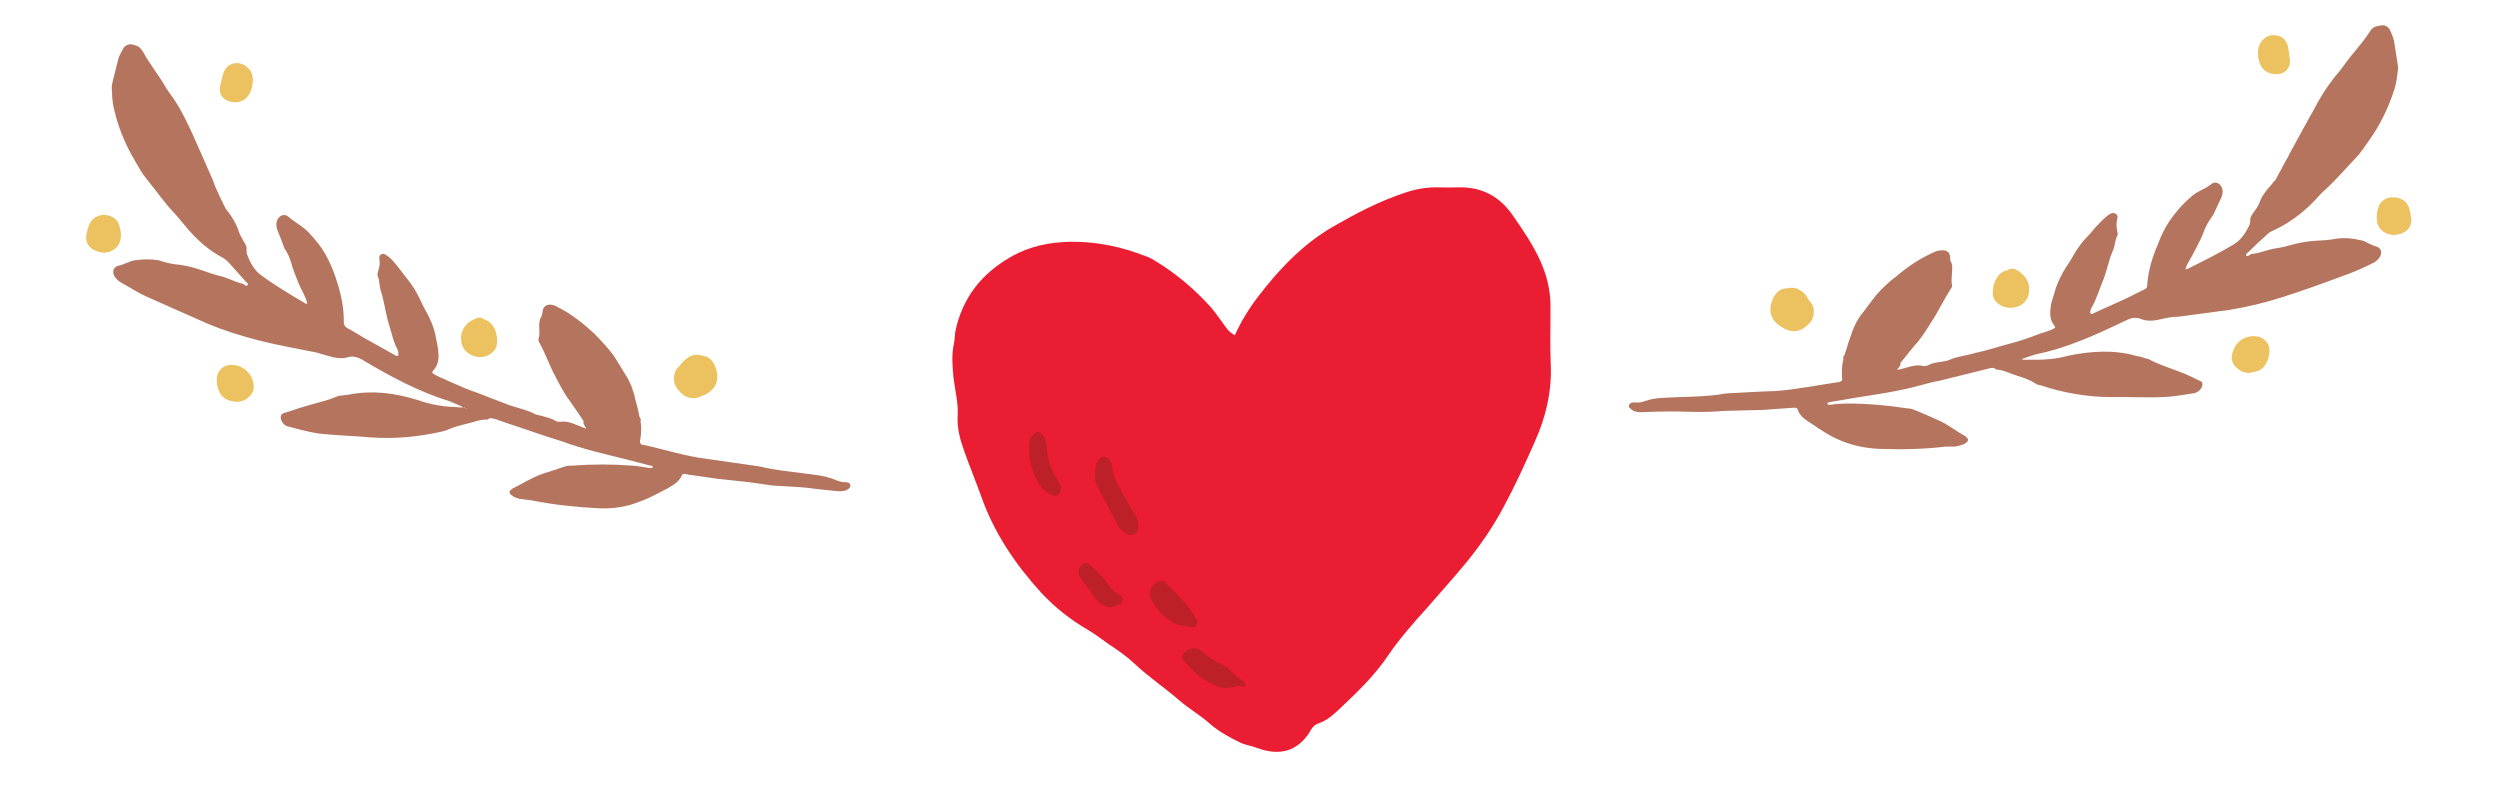 <?xml version="1.0" encoding="utf-8"?>
<!-- Generator: Adobe Illustrator 16.0.0, SVG Export Plug-In . SVG Version: 6.00 Build 0)  -->
<!DOCTYPE svg PUBLIC "-//W3C//DTD SVG 1.0//EN" "http://www.w3.org/TR/2001/REC-SVG-20010904/DTD/svg10.dtd">
<svg version="1.0" id="Layer_1" xmlns="http://www.w3.org/2000/svg" xmlns:xlink="http://www.w3.org/1999/xlink" x="0px" y="0px"
	 width="100px" height="32px" viewBox="0 0 100 32" enable-background="new 0 0 100 32" xml:space="preserve">
<g>
	<g>
		<path fill-rule="evenodd" clip-rule="evenodd" fill="#EB1D32" d="M62.019,12.19c-0.006-0.588-0.144-1.155-0.386-1.706
			c-0.301-0.687-0.724-1.291-1.146-1.903c-0.499-0.709-1.193-1.095-2.084-1.087c-0.311,0.008-0.611,0.008-0.921,0
			c-0.47-0.007-0.914,0.084-1.345,0.235C55.154,8.061,54.24,8.537,53.35,9.05c-1.2,0.686-2.158,1.684-2.997,2.778
			c-0.37,0.477-0.695,0.997-0.96,1.579c-0.219-0.113-0.317-0.25-0.408-0.385c-0.188-0.25-0.354-0.506-0.551-0.733
			c-0.649-0.717-1.365-1.328-2.183-1.827c-0.113-0.076-0.234-0.143-0.355-0.188c-0.988-0.394-1.992-0.613-3.058-0.604
			c-0.853,0.016-1.653,0.174-2.4,0.604c-1.172,0.665-1.934,1.63-2.22,2.959c-0.032,0.166-0.023,0.349-0.061,0.514
			c-0.099,0.453-0.061,0.891-0.017,1.359c0.062,0.513,0.197,1.012,0.166,1.525c-0.029,0.491,0.098,0.952,0.257,1.396
			c0.213,0.604,0.461,1.208,0.68,1.813c0.514,1.465,1.359,2.718,2.395,3.858c0.544,0.589,1.178,1.088,1.865,1.488
			c0.294,0.174,0.574,0.385,0.846,0.582c0.354,0.234,0.701,0.469,1.005,0.756c0.581,0.55,1.245,0.989,1.849,1.517
			c0.379,0.324,0.809,0.566,1.179,0.898c0.355,0.309,0.771,0.544,1.208,0.755c0.228,0.113,0.476,0.136,0.703,0.227
			c0.98,0.363,1.652,0.053,2.091-0.634c0.022-0.031,0.031-0.067,0.053-0.099c0.076-0.12,0.175-0.21,0.303-0.256
			c0.316-0.098,0.566-0.317,0.8-0.537c0.719-0.68,1.441-1.359,1.994-2.19c0.453-0.664,0.982-1.262,1.518-1.857
			c0.529-0.613,1.081-1.216,1.601-1.85c0.582-0.711,1.097-1.465,1.519-2.273c0.446-0.824,0.831-1.677,1.208-2.529
			c0.453-0.998,0.702-2.047,0.649-3.157C61.995,13.754,62.026,12.977,62.019,12.19z"/>
		<g>
			<path fill-rule="evenodd" clip-rule="evenodd" fill="#BD2026" d="M45.526,21.056c0-0.015,0.007,0.023,0,0.061
				c-0.017,0.241-0.227,0.354-0.452,0.241c-0.145-0.075-0.259-0.173-0.334-0.302c-0.278-0.528-0.558-1.042-0.829-1.57
				c-0.159-0.303-0.114-0.634-0.054-0.937c0.015-0.075,0.076-0.151,0.121-0.204c0.067-0.09,0.278-0.105,0.354,0
				c0.06,0.09,0.151,0.204,0.151,0.295c0,0.385,0.204,0.686,0.37,1.003c0.173,0.34,0.378,0.658,0.574,0.989
				C45.504,20.747,45.533,20.868,45.526,21.056z"/>
			<path fill-rule="evenodd" clip-rule="evenodd" fill="#BD2026" d="M49.552,27.438c0.029,0-0.053-0.016-0.129,0.015
				c-0.551,0.211-0.989-0.099-1.412-0.377c-0.248-0.166-0.445-0.416-0.649-0.635c-0.113-0.121-0.098-0.233,0.029-0.347
				c0.197-0.195,0.499-0.235,0.703-0.021c0.265,0.241,0.551,0.399,0.854,0.551c0.121,0.06,0.226,0.15,0.316,0.248
				c0.158,0.143,0.302,0.294,0.49,0.394c0.03,0.022,0.084,0.09,0.067,0.136C49.816,27.514,49.719,27.453,49.552,27.438z"/>
			<path fill-rule="evenodd" clip-rule="evenodd" fill="#BD2026" d="M47.633,25.097c-0.129-0.076-0.286-0.067-0.438-0.09
				c-0.053,0-0.114-0.022-0.167-0.046c-0.421-0.226-0.761-0.551-0.973-0.982c-0.137-0.255-0.039-0.528,0.203-0.686
				c0.144-0.091,0.234-0.091,0.355,0.014c0.467,0.447,0.943,0.884,1.237,1.465c0.038,0.075,0.068,0.137,0.031,0.212
				C47.821,25.082,47.746,25.111,47.633,25.097z"/>
			<path fill-rule="evenodd" clip-rule="evenodd" fill="#BD2026" d="M41.539,17.28c0.046,0.015,0.099,0.039,0.136,0.076
				c0.114,0.137,0.174,0.287,0.189,0.461c0.023,0.529,0.173,1.004,0.468,1.435c0.045,0.061,0.075,0.137,0.099,0.212
				c0.015,0.113,0,0.226-0.099,0.309c-0.105,0.099-0.211,0.052-0.317,0c-0.211-0.098-0.363-0.257-0.484-0.461
				c-0.3-0.514-0.406-1.057-0.346-1.631c0.015-0.173,0.105-0.287,0.242-0.378C41.449,17.288,41.486,17.288,41.539,17.28z"/>
			<path fill-rule="evenodd" clip-rule="evenodd" fill="#BD2026" d="M44.915,23.995c-0.016,0.03-0.016,0.075-0.03,0.097
				c-0.145,0.167-0.498,0.235-0.672,0.151c-0.197-0.075-0.341-0.233-0.469-0.399c-0.173-0.242-0.339-0.492-0.528-0.734
				c-0.083-0.127-0.091-0.242-0.038-0.377c0.106-0.233,0.265-0.287,0.438-0.129c0.211,0.197,0.43,0.394,0.597,0.621
				c0.165,0.225,0.325,0.453,0.59,0.588C44.861,23.851,44.915,23.903,44.915,23.995z"/>
		</g>
	</g>
	<g>
		<path fill-rule="evenodd" clip-rule="evenodd" fill="#B4745D" d="M93.501,9.54c-0.294,0.061-0.582,0.076-0.876,0.091
			c-0.316,0.015-0.634,0.076-0.913,0.15c-0.22,0.062-0.446,0.121-0.674,0.151c-0.323,0.045-0.633,0.197-0.973,0.228
			c-0.068,0.014-0.16,0.135-0.22,0.06c-0.03-0.076,0.099-0.121,0.151-0.197c0.212-0.21,0.438-0.422,0.664-0.618
			c0.06-0.076,0.136-0.121,0.227-0.166c0.643-0.287,1.193-0.694,1.677-1.193c0.136-0.15,0.271-0.302,0.424-0.438
			c0.452-0.408,0.83-0.861,1.237-1.284c0.211-0.212,0.362-0.469,0.528-0.694c0.454-0.635,0.785-1.315,1.021-2.054
			c0.083-0.257,0.112-0.528,0.143-0.785c0.015-0.076,0-0.137-0.008-0.212c-0.052-0.317-0.099-0.619-0.15-0.95
			C95.721,1.476,95.66,1.339,95.6,1.204c-0.075-0.151-0.234-0.226-0.377-0.181c-0.143,0.015-0.28,0.045-0.378,0.166
			c-0.016,0.015-0.029,0.045-0.053,0.076c-0.294,0.467-0.701,0.875-1.02,1.329c-0.136,0.197-0.271,0.347-0.407,0.513
			c-0.317,0.407-0.582,0.832-0.814,1.284c-0.312,0.543-0.605,1.102-0.908,1.646c-0.075,0.121-0.121,0.256-0.195,0.363
			c-0.137,0.271-0.288,0.528-0.432,0.8c-0.036,0.045-0.099,0.091-0.128,0.15C90.715,7.547,90.526,7.758,90.42,8
			c-0.061,0.197-0.166,0.348-0.287,0.514c-0.067,0.09-0.136,0.181-0.121,0.317c0,0.045-0.015,0.106-0.03,0.166
			c-0.15,0.301-0.324,0.589-0.618,0.77c-0.604,0.363-1.239,0.68-1.881,0.997c-0.015,0.016-0.053,0-0.067,0
			c0.081-0.257,0.256-0.482,0.368-0.724c0.106-0.212,0.236-0.438,0.325-0.666c0.084-0.225,0.181-0.453,0.333-0.649
			c0.045-0.06,0.061-0.105,0.09-0.135c0.106-0.228,0.204-0.438,0.303-0.65c0.061-0.121,0.091-0.242,0.061-0.377
			c-0.061-0.212-0.272-0.347-0.445-0.197c-0.205,0.167-0.477,0.257-0.688,0.409c-0.046,0.045-0.105,0.075-0.144,0.121
			c-0.341,0.287-0.611,0.618-0.853,0.965c-0.196,0.302-0.341,0.604-0.453,0.921c-0.228,0.514-0.379,1.042-0.424,1.602
			c0,0.105-0.03,0.166-0.12,0.197c-0.257,0.121-0.484,0.242-0.732,0.362c-0.446,0.211-0.885,0.393-1.33,0.604
			c-0.021,0.014-0.068,0.014-0.082,0c-0.016-0.017-0.016-0.076-0.016-0.091c0.016-0.046,0.029-0.121,0.054-0.15
			c0.188-0.317,0.294-0.68,0.429-1.012c0.182-0.424,0.242-0.863,0.424-1.271c0.09-0.195,0.075-0.422,0.182-0.604
			c0.015-0.045,0.015-0.09,0-0.135c-0.046-0.197-0.053-0.377,0-0.574c0.015-0.076-0.016-0.121-0.075-0.166
			c-0.062-0.031-0.121-0.031-0.197,0c-0.219,0.121-0.393,0.332-0.574,0.513c-0.121,0.121-0.212,0.271-0.347,0.392
			c-0.233,0.242-0.423,0.499-0.589,0.801c-0.121,0.226-0.288,0.438-0.409,0.664c-0.143,0.272-0.27,0.545-0.339,0.832
			c-0.052,0.18-0.128,0.362-0.144,0.559c-0.029,0.256-0.029,0.498,0.144,0.708c0.016,0.016,0.023,0.062,0.045,0.091
			c-0.218,0.151-0.49,0.181-0.724,0.287c-0.379,0.137-0.748,0.271-1.127,0.363c-0.46,0.121-0.897,0.271-1.343,0.362
			c-0.348,0.106-0.727,0.136-1.058,0.287c-0.075,0.029-0.182,0.046-0.258,0.06c-0.194,0.031-0.407,0.045-0.588,0.152
			c-0.053,0.03-0.105,0.014-0.166,0.03c-0.362-0.106-0.68,0.091-1.072,0.15c0.061-0.09,0.166-0.166,0.137-0.271
			c0.195-0.242,0.369-0.468,0.573-0.709c0.256-0.272,0.452-0.589,0.649-0.906c0.286-0.423,0.497-0.892,0.77-1.314
			c0.046-0.06,0.091-0.135,0.076-0.197c-0.045-0.18,0-0.362,0-0.528c0.015-0.135,0.015-0.256-0.03-0.376
			c-0.046-0.062-0.046-0.107-0.046-0.182c0-0.197-0.105-0.302-0.303-0.302c-0.089,0-0.181,0.014-0.271,0.045
			c-0.59,0.257-1.079,0.573-1.556,0.981c-0.311,0.227-0.597,0.5-0.846,0.787c-0.182,0.226-0.348,0.467-0.513,0.679
			c-0.258,0.302-0.408,0.679-0.529,1.058c-0.068,0.166-0.106,0.363-0.174,0.528c-0.016,0.06-0.023,0.136-0.083,0.166
			c0,0.014,0,0.03,0,0.06c0,0.046,0.016,0.091-0.016,0.137c-0.045,0.225-0.045,0.453-0.031,0.679
			c0.018,0.075-0.014,0.121-0.09,0.137c-0.015,0-0.03,0.014-0.03,0.014c-0.853,0.121-1.706,0.303-2.566,0.362
			c-0.649,0.016-1.276,0.062-1.903,0.091c-0.106,0.015-0.204,0.015-0.303,0.045c-0.543,0.075-1.094,0.091-1.645,0.105
			c-0.47,0.031-0.931,0-1.375,0.167c-0.121,0.045-0.235,0.061-0.362,0.045c-0.046,0-0.107,0-0.159,0.016
			c-0.053,0.015-0.083,0.076-0.099,0.121c0,0.045,0.03,0.09,0.062,0.104c0.105,0.121,0.256,0.151,0.415,0.151
			c0.408-0.015,0.823-0.03,1.23-0.03c0.468,0,0.921,0.03,1.39,0.016c0.317,0,0.642-0.045,0.981-0.045
			c0.407-0.016,0.831-0.016,1.253-0.03c0.349-0.032,0.712-0.045,1.073-0.076c0.067,0,0.151-0.015,0.203-0.015
			c0.069,0,0.13,0.015,0.144,0.06c0.091,0.288,0.317,0.423,0.551,0.574c0.34,0.228,0.666,0.454,1.035,0.619
			c0.528,0.242,1.072,0.363,1.654,0.393c0.898,0.03,1.789,0.017,2.688-0.09c0.113,0,0.234,0,0.355,0
			c0.167-0.031,0.324-0.061,0.453-0.152c0.105-0.075,0.105-0.151,0.015-0.225c-0.015-0.016-0.015-0.016-0.029-0.031
			c-0.386-0.211-0.726-0.498-1.133-0.665c-0.302-0.136-0.598-0.271-0.906-0.392c-0.076-0.032-0.182-0.062-0.272-0.062
			c-0.8-0.12-1.586-0.196-2.394-0.196c-0.235,0-0.46,0.016-0.672,0.047c-0.061,0-0.114,0.014-0.159-0.031
			c0.008-0.061,0.068-0.061,0.113-0.076c0.332-0.062,0.665-0.106,0.989-0.167c0.854-0.136,1.715-0.257,2.553-0.483
			c0.287-0.076,0.551-0.152,0.815-0.197c0.656-0.166,1.307-0.317,1.949-0.483c0.12-0.03,0.233-0.076,0.34,0.03
			c0.301,0.015,0.565,0.166,0.86,0.256c0.242,0.076,0.468,0.151,0.687,0.287c0.068,0.062,0.159,0.076,0.242,0.091
			c0.913,0.303,1.865,0.468,2.831,0.468c0.694-0.014,1.374,0.031,2.047,0c0.416-0.014,0.815-0.09,1.216-0.15
			c0.173-0.029,0.294-0.121,0.362-0.302c0.015-0.107,0-0.166-0.099-0.197c-0.279-0.135-0.55-0.271-0.838-0.376
			c-0.408-0.152-0.83-0.287-1.224-0.499c-0.067-0.015-0.15-0.029-0.219-0.061c-0.082-0.031-0.173-0.045-0.256-0.06
			c-0.899-0.257-1.797-0.197-2.696-0.015c-0.03,0-0.046,0-0.061,0.015c-0.521,0.136-1.034,0.166-1.57,0.15c-0.076,0-0.136,0-0.196,0
			c-0.03-0.015-0.061-0.015-0.092-0.015c-0.06,0.015-0.104,0.03-0.157,0.03c0.053,0,0.098-0.016,0.157-0.03
			c0.031,0,0.062-0.015,0.076-0.03c0.165-0.061,0.331-0.105,0.492-0.166c1.298-0.256,2.483-0.815,3.662-1.375
			c0.18-0.09,0.354-0.121,0.559-0.045c0.248,0.105,0.528,0.076,0.792,0.014c0.242-0.059,0.476-0.104,0.732-0.104
			c0.68-0.091,1.345-0.183,2.024-0.272c0.724-0.121,1.435-0.287,2.129-0.514c0.86-0.272,1.722-0.588,2.575-0.906
			c0.34-0.121,0.666-0.272,1.004-0.438c0.106-0.045,0.205-0.121,0.271-0.211c0.152-0.183,0.106-0.408-0.112-0.469
			c-0.145-0.03-0.257-0.105-0.385-0.166c-0.076-0.045-0.166-0.076-0.28-0.09C94.091,9.525,93.804,9.51,93.501,9.54z"/>
		<path fill-rule="evenodd" clip-rule="evenodd" fill="#ECC261" d="M90.103,14.887c0.12-0.015,0.233-0.045,0.317-0.105
			c0.295-0.166,0.453-0.74,0.295-1.027c-0.099-0.151-0.219-0.257-0.379-0.287c-0.271-0.061-0.505,0-0.717,0.15
			c-0.197,0.151-0.316,0.378-0.347,0.635c-0.046,0.318,0.316,0.664,0.672,0.664C89.997,14.917,90.065,14.887,90.103,14.887z"/>
		<path fill-rule="evenodd" clip-rule="evenodd" fill="#ECC261" d="M96.415,8.544c-0.045-0.409-0.278-0.635-0.656-0.649
			c-0.258-0.031-0.521,0.121-0.611,0.361c-0.067,0.181-0.099,0.392-0.067,0.604c0.052,0.408,0.506,0.604,0.852,0.513
			c0.068-0.015,0.137-0.03,0.183-0.06c0.242-0.106,0.362-0.317,0.331-0.575C96.438,8.665,96.432,8.604,96.415,8.544z"/>
		<path fill-rule="evenodd" clip-rule="evenodd" fill="#ECC261" d="M71.466,11.535c-0.227,0-0.4,0.135-0.506,0.332
			c-0.234,0.422-0.219,0.921,0.324,1.223c0.045,0.015,0.084,0.06,0.136,0.075c0.272,0.135,0.559,0.106,0.801-0.09
			c0.204-0.167,0.332-0.317,0.332-0.604c0-0.151-0.03-0.257-0.113-0.362c-0.067-0.076-0.121-0.166-0.174-0.257
			C72.069,11.594,71.813,11.444,71.466,11.535z"/>
		<path fill-rule="evenodd" clip-rule="evenodd" fill="#ECC261" d="M80.543,12.305c0.287-0.046,0.497-0.197,0.589-0.483
			c0.09-0.333,0.016-0.62-0.227-0.846c-0.062-0.061-0.121-0.106-0.189-0.151c-0.143-0.09-0.279-0.121-0.414-0.015
			c-0.431,0.06-0.62,0.604-0.59,0.966c0.022,0.182,0.12,0.318,0.271,0.409C80.165,12.305,80.323,12.319,80.543,12.305z"/>
		<path fill-rule="evenodd" clip-rule="evenodd" fill="#ECC261" d="M91.567,2.14c-0.023-0.091-0.029-0.196-0.046-0.288
			c-0.074-0.242-0.225-0.408-0.467-0.437c-0.258-0.046-0.47,0.061-0.612,0.271c-0.226,0.303-0.128,0.891,0.129,1.119
			c0.173,0.15,0.392,0.18,0.619,0.15c0.257-0.045,0.423-0.271,0.407-0.528C91.598,2.336,91.567,2.246,91.567,2.14L91.567,2.14z"/>
	</g>
	<g>
		<path fill-rule="evenodd" clip-rule="evenodd" fill="#B4745D" d="M6.335,10.408c0.279,0.091,0.559,0.167,0.852,0.183
			c0.303,0.045,0.613,0.121,0.909,0.226c0.21,0.075,0.429,0.151,0.648,0.211c0.332,0.061,0.619,0.242,0.95,0.318
			c0.076,0.015,0.152,0.136,0.212,0.061c0.044-0.076-0.084-0.137-0.136-0.211c-0.197-0.227-0.393-0.438-0.596-0.666
			c-0.067-0.075-0.129-0.135-0.219-0.196c-0.619-0.317-1.133-0.786-1.571-1.329C7.249,8.854,7.128,8.688,6.984,8.537
			C6.577,8.113,6.237,7.615,5.866,7.162c-0.188-0.227-0.325-0.484-0.475-0.74c-0.394-0.666-0.681-1.375-0.846-2.13
			c-0.06-0.256-0.06-0.529-0.076-0.801c0-0.059,0.016-0.135,0.03-0.196c0.076-0.302,0.15-0.619,0.233-0.937
			c0.038-0.15,0.129-0.271,0.188-0.407C5.014,1.8,5.172,1.74,5.315,1.785c0.135,0.031,0.272,0.076,0.347,0.211
			c0.029,0.031,0.046,0.046,0.06,0.076c0.265,0.499,0.635,0.936,0.906,1.419C6.743,3.688,6.887,3.854,6.992,4.02
			c0.287,0.438,0.499,0.892,0.71,1.344c0.249,0.575,0.513,1.148,0.761,1.722c0.062,0.121,0.099,0.257,0.152,0.393
			C8.744,7.766,8.865,8.022,9,8.294C9.023,8.355,9.076,8.401,9.114,8.46c0.159,0.211,0.31,0.438,0.401,0.694
			c0.045,0.183,0.149,0.348,0.249,0.53c0.06,0.091,0.121,0.195,0.098,0.332c-0.006,0.046,0,0.105,0.016,0.15
			c0.121,0.318,0.271,0.621,0.551,0.832c0.573,0.422,1.186,0.784,1.796,1.146c0.009,0.017,0.039,0,0.068,0
			c-0.06-0.271-0.211-0.498-0.316-0.739c-0.09-0.228-0.189-0.453-0.272-0.694c-0.061-0.242-0.137-0.47-0.272-0.696
			c-0.045-0.03-0.052-0.091-0.076-0.136c-0.076-0.226-0.173-0.453-0.257-0.664c-0.044-0.121-0.067-0.257-0.021-0.378
			c0.067-0.212,0.294-0.316,0.461-0.167c0.196,0.182,0.438,0.303,0.649,0.483c0.045,0.031,0.09,0.091,0.135,0.121
			c0.303,0.318,0.574,0.65,0.771,1.043c0.16,0.302,0.287,0.635,0.385,0.951c0.174,0.544,0.281,1.058,0.272,1.632
			c0,0.09,0.038,0.151,0.113,0.21c0.234,0.121,0.469,0.272,0.702,0.408c0.416,0.228,0.839,0.469,1.27,0.711
			c0.022,0,0.068,0.03,0.083,0c0.015-0.015,0.022-0.062,0.015-0.091c0-0.045-0.015-0.105-0.03-0.15
			c-0.182-0.333-0.241-0.694-0.355-1.042c-0.127-0.423-0.173-0.86-0.31-1.284c-0.068-0.196-0.045-0.422-0.136-0.634
			c-0.016-0.029,0-0.09,0.007-0.136c0.068-0.18,0.098-0.362,0.061-0.558c-0.007-0.076,0.022-0.136,0.084-0.167
			c0.074-0.029,0.121-0.014,0.18,0.031c0.228,0.136,0.378,0.349,0.544,0.559c0.105,0.121,0.196,0.271,0.317,0.408
			c0.212,0.256,0.377,0.544,0.521,0.846c0.098,0.242,0.241,0.453,0.354,0.694c0.13,0.272,0.228,0.544,0.273,0.846
			c0.045,0.197,0.082,0.394,0.09,0.589c0.022,0.227-0.015,0.484-0.204,0.679c-0.023,0.016-0.029,0.062-0.045,0.091
			c0.204,0.167,0.46,0.226,0.688,0.347c0.37,0.166,0.739,0.333,1.11,0.452c0.43,0.167,0.853,0.333,1.298,0.5
			c0.347,0.121,0.702,0.181,1.035,0.363c0.076,0.029,0.166,0.045,0.242,0.059c0.204,0.061,0.408,0.106,0.581,0.212
			c0.037,0.029,0.113,0.029,0.158,0.029c0.363-0.059,0.68,0.152,1.051,0.273c-0.054-0.121-0.138-0.197-0.106-0.302
			c-0.174-0.257-0.333-0.499-0.514-0.755c-0.226-0.288-0.4-0.62-0.582-0.967c-0.241-0.438-0.407-0.922-0.649-1.375
			c-0.038-0.062-0.076-0.121-0.053-0.212c0.053-0.151,0.023-0.332,0.023-0.499c0-0.135,0.014-0.256,0.09-0.377
			c0.03-0.076,0.03-0.121,0.045-0.182c0.016-0.196,0.137-0.302,0.317-0.288c0.105,0,0.197,0.046,0.279,0.091
			c0.552,0.271,1.036,0.665,1.48,1.072c0.279,0.287,0.544,0.573,0.77,0.876c0.159,0.242,0.295,0.483,0.446,0.725
			c0.227,0.332,0.355,0.709,0.438,1.102c0.053,0.167,0.091,0.347,0.129,0.529c0.008,0.061,0.021,0.136,0.076,0.182
			c-0.009,0.015-0.009,0.015-0.016,0.046c0.016,0.044-0.015,0.09,0.016,0.149c0.022,0.228,0.007,0.454-0.038,0.68
			c-0.007,0.076,0.016,0.121,0.091,0.152c0,0,0.014,0,0.029,0c0.846,0.181,1.669,0.453,2.531,0.56
			c0.627,0.089,1.261,0.18,1.896,0.271c0.089,0.016,0.188,0.03,0.287,0.044c0.537,0.137,1.086,0.183,1.631,0.258
			c0.454,0.061,0.921,0.089,1.359,0.272c0.105,0.045,0.226,0.09,0.347,0.09c0.045,0,0.105,0,0.151,0.015
			c0.062,0.015,0.091,0.061,0.091,0.136c0.007,0.031-0.025,0.076-0.061,0.106c-0.121,0.106-0.273,0.106-0.423,0.106
			c-0.408-0.045-0.816-0.076-1.224-0.137c-0.467-0.045-0.921-0.06-1.389-0.09c-0.326-0.045-0.635-0.09-0.959-0.136
			c-0.416-0.045-0.839-0.09-1.262-0.136c-0.347-0.045-0.703-0.105-1.05-0.151c-0.083,0-0.15-0.031-0.234-0.044
			c-0.06,0-0.106,0-0.136,0.058c-0.121,0.273-0.348,0.394-0.589,0.53c-0.354,0.182-0.694,0.378-1.08,0.513
			c-0.543,0.226-1.111,0.302-1.684,0.273c-0.891-0.047-1.782-0.137-2.666-0.318C21.128,20,21.014,19.984,20.9,19.969
			c-0.166-0.016-0.316-0.061-0.445-0.166c-0.098-0.075-0.098-0.167,0.008-0.226c0.007,0,0.015-0.031,0.03-0.031
			c0.4-0.197,0.771-0.438,1.193-0.588c0.302-0.092,0.605-0.197,0.922-0.303c0.09-0.03,0.195-0.03,0.286-0.03
			c0.801-0.061,1.601-0.061,2.394,0c0.235,0.016,0.446,0.061,0.673,0.091c0.061,0,0.105,0.015,0.15-0.016
			c0-0.075-0.053-0.075-0.098-0.075c-0.332-0.091-0.657-0.167-0.989-0.257c-0.83-0.211-1.676-0.393-2.485-0.694
			c-0.271-0.09-0.535-0.166-0.799-0.257c-0.643-0.226-1.276-0.423-1.91-0.649c-0.106-0.016-0.212-0.091-0.333,0.015
			c-0.309-0.015-0.589,0.121-0.884,0.18c-0.242,0.062-0.476,0.121-0.709,0.228c-0.069,0.031-0.16,0.06-0.25,0.076
			c-0.936,0.21-1.888,0.3-2.854,0.226c-0.673-0.061-1.368-0.076-2.047-0.15c-0.4-0.062-0.793-0.168-1.186-0.273
			c-0.181-0.031-0.287-0.151-0.333-0.318c-0.015-0.12,0-0.166,0.106-0.226c0.286-0.074,0.573-0.195,0.861-0.271
			c0.423-0.136,0.86-0.211,1.268-0.393c0.076-0.031,0.151-0.045,0.227-0.045c0.084-0.016,0.166-0.016,0.25-0.031
			c0.922-0.18,1.804-0.076,2.696,0.196c0.014,0,0.045,0,0.061,0.016c0.491,0.181,1.019,0.271,1.556,0.287
			c0.061,0,0.121,0.015,0.181,0.015c0.03,0,0.061,0,0.098,0c0.046,0.031,0.098,0.031,0.152,0.045
			c-0.054-0.014-0.106-0.045-0.152-0.045c-0.037,0-0.052-0.031-0.076-0.045c-0.158-0.076-0.324-0.136-0.489-0.211
			c-1.247-0.378-2.402-1.012-3.52-1.677c-0.181-0.09-0.349-0.135-0.544-0.076c-0.271,0.076-0.544,0.016-0.799-0.06
			c-0.242-0.062-0.47-0.152-0.718-0.182c-0.673-0.135-1.336-0.256-2.001-0.422c-0.71-0.182-1.404-0.393-2.084-0.68
			c-0.838-0.363-1.661-0.739-2.485-1.102c-0.332-0.151-0.642-0.363-0.958-0.529c-0.106-0.061-0.196-0.137-0.272-0.241
			c-0.121-0.197-0.061-0.408,0.174-0.454c0.136-0.03,0.25-0.091,0.385-0.136c0.09-0.045,0.197-0.076,0.287-0.076
			C5.731,10.363,6.025,10.363,6.335,10.408z"/>
		<path fill-rule="evenodd" clip-rule="evenodd" fill="#ECC261" d="M9.257,16.042c-0.12-0.03-0.211-0.061-0.302-0.136
			c-0.272-0.197-0.378-0.771-0.197-1.042c0.098-0.151,0.228-0.242,0.394-0.257c0.264-0.031,0.498,0.031,0.694,0.211
			c0.197,0.167,0.295,0.394,0.302,0.65c0.015,0.332-0.363,0.634-0.71,0.603C9.378,16.072,9.302,16.042,9.257,16.042z"/>
		<path fill-rule="evenodd" clip-rule="evenodd" fill="#ECC261" d="M3.502,9.186c0.091-0.393,0.333-0.604,0.711-0.589
			C4.47,8.612,4.711,8.778,4.771,9.02C4.832,9.216,4.863,9.413,4.81,9.624c-0.099,0.392-0.552,0.573-0.899,0.438
			c-0.059-0.03-0.121-0.046-0.18-0.076C3.502,9.85,3.412,9.638,3.457,9.382C3.466,9.306,3.488,9.261,3.502,9.186z"/>
		<path fill-rule="evenodd" clip-rule="evenodd" fill="#ECC261" d="M28.113,14.23c0.234,0.03,0.385,0.18,0.475,0.377
			c0.197,0.438,0.151,0.936-0.415,1.193c-0.045,0.016-0.098,0.03-0.144,0.061c-0.271,0.121-0.574,0.076-0.8-0.152
			c-0.173-0.18-0.294-0.361-0.272-0.618c0.015-0.135,0.053-0.272,0.136-0.363c0.075-0.061,0.136-0.151,0.211-0.242
			C27.517,14.26,27.773,14.11,28.113,14.23z"/>
		<path fill-rule="evenodd" clip-rule="evenodd" fill="#ECC261" d="M19.014,14.26c-0.287-0.091-0.483-0.242-0.553-0.544
			c-0.068-0.332,0.039-0.604,0.294-0.831c0.062-0.045,0.137-0.075,0.197-0.105c0.135-0.076,0.287-0.121,0.423,0
			c0.414,0.105,0.559,0.664,0.499,1.012c-0.031,0.181-0.144,0.302-0.302,0.394C19.376,14.29,19.225,14.306,19.014,14.26z"/>
		<path fill-rule="evenodd" clip-rule="evenodd" fill="#ECC261" d="M8.865,3.205c0.014-0.09,0.045-0.18,0.075-0.287
			c0.083-0.227,0.249-0.377,0.499-0.393C9.68,2.51,9.884,2.646,10.027,2.842C10.217,3.19,10.072,3.75,9.808,3.96
			C9.62,4.095,9.4,4.126,9.167,4.05C8.91,3.975,8.758,3.764,8.796,3.491C8.812,3.401,8.843,3.311,8.865,3.205L8.865,3.205z"/>
	</g>
</g>
</svg>
